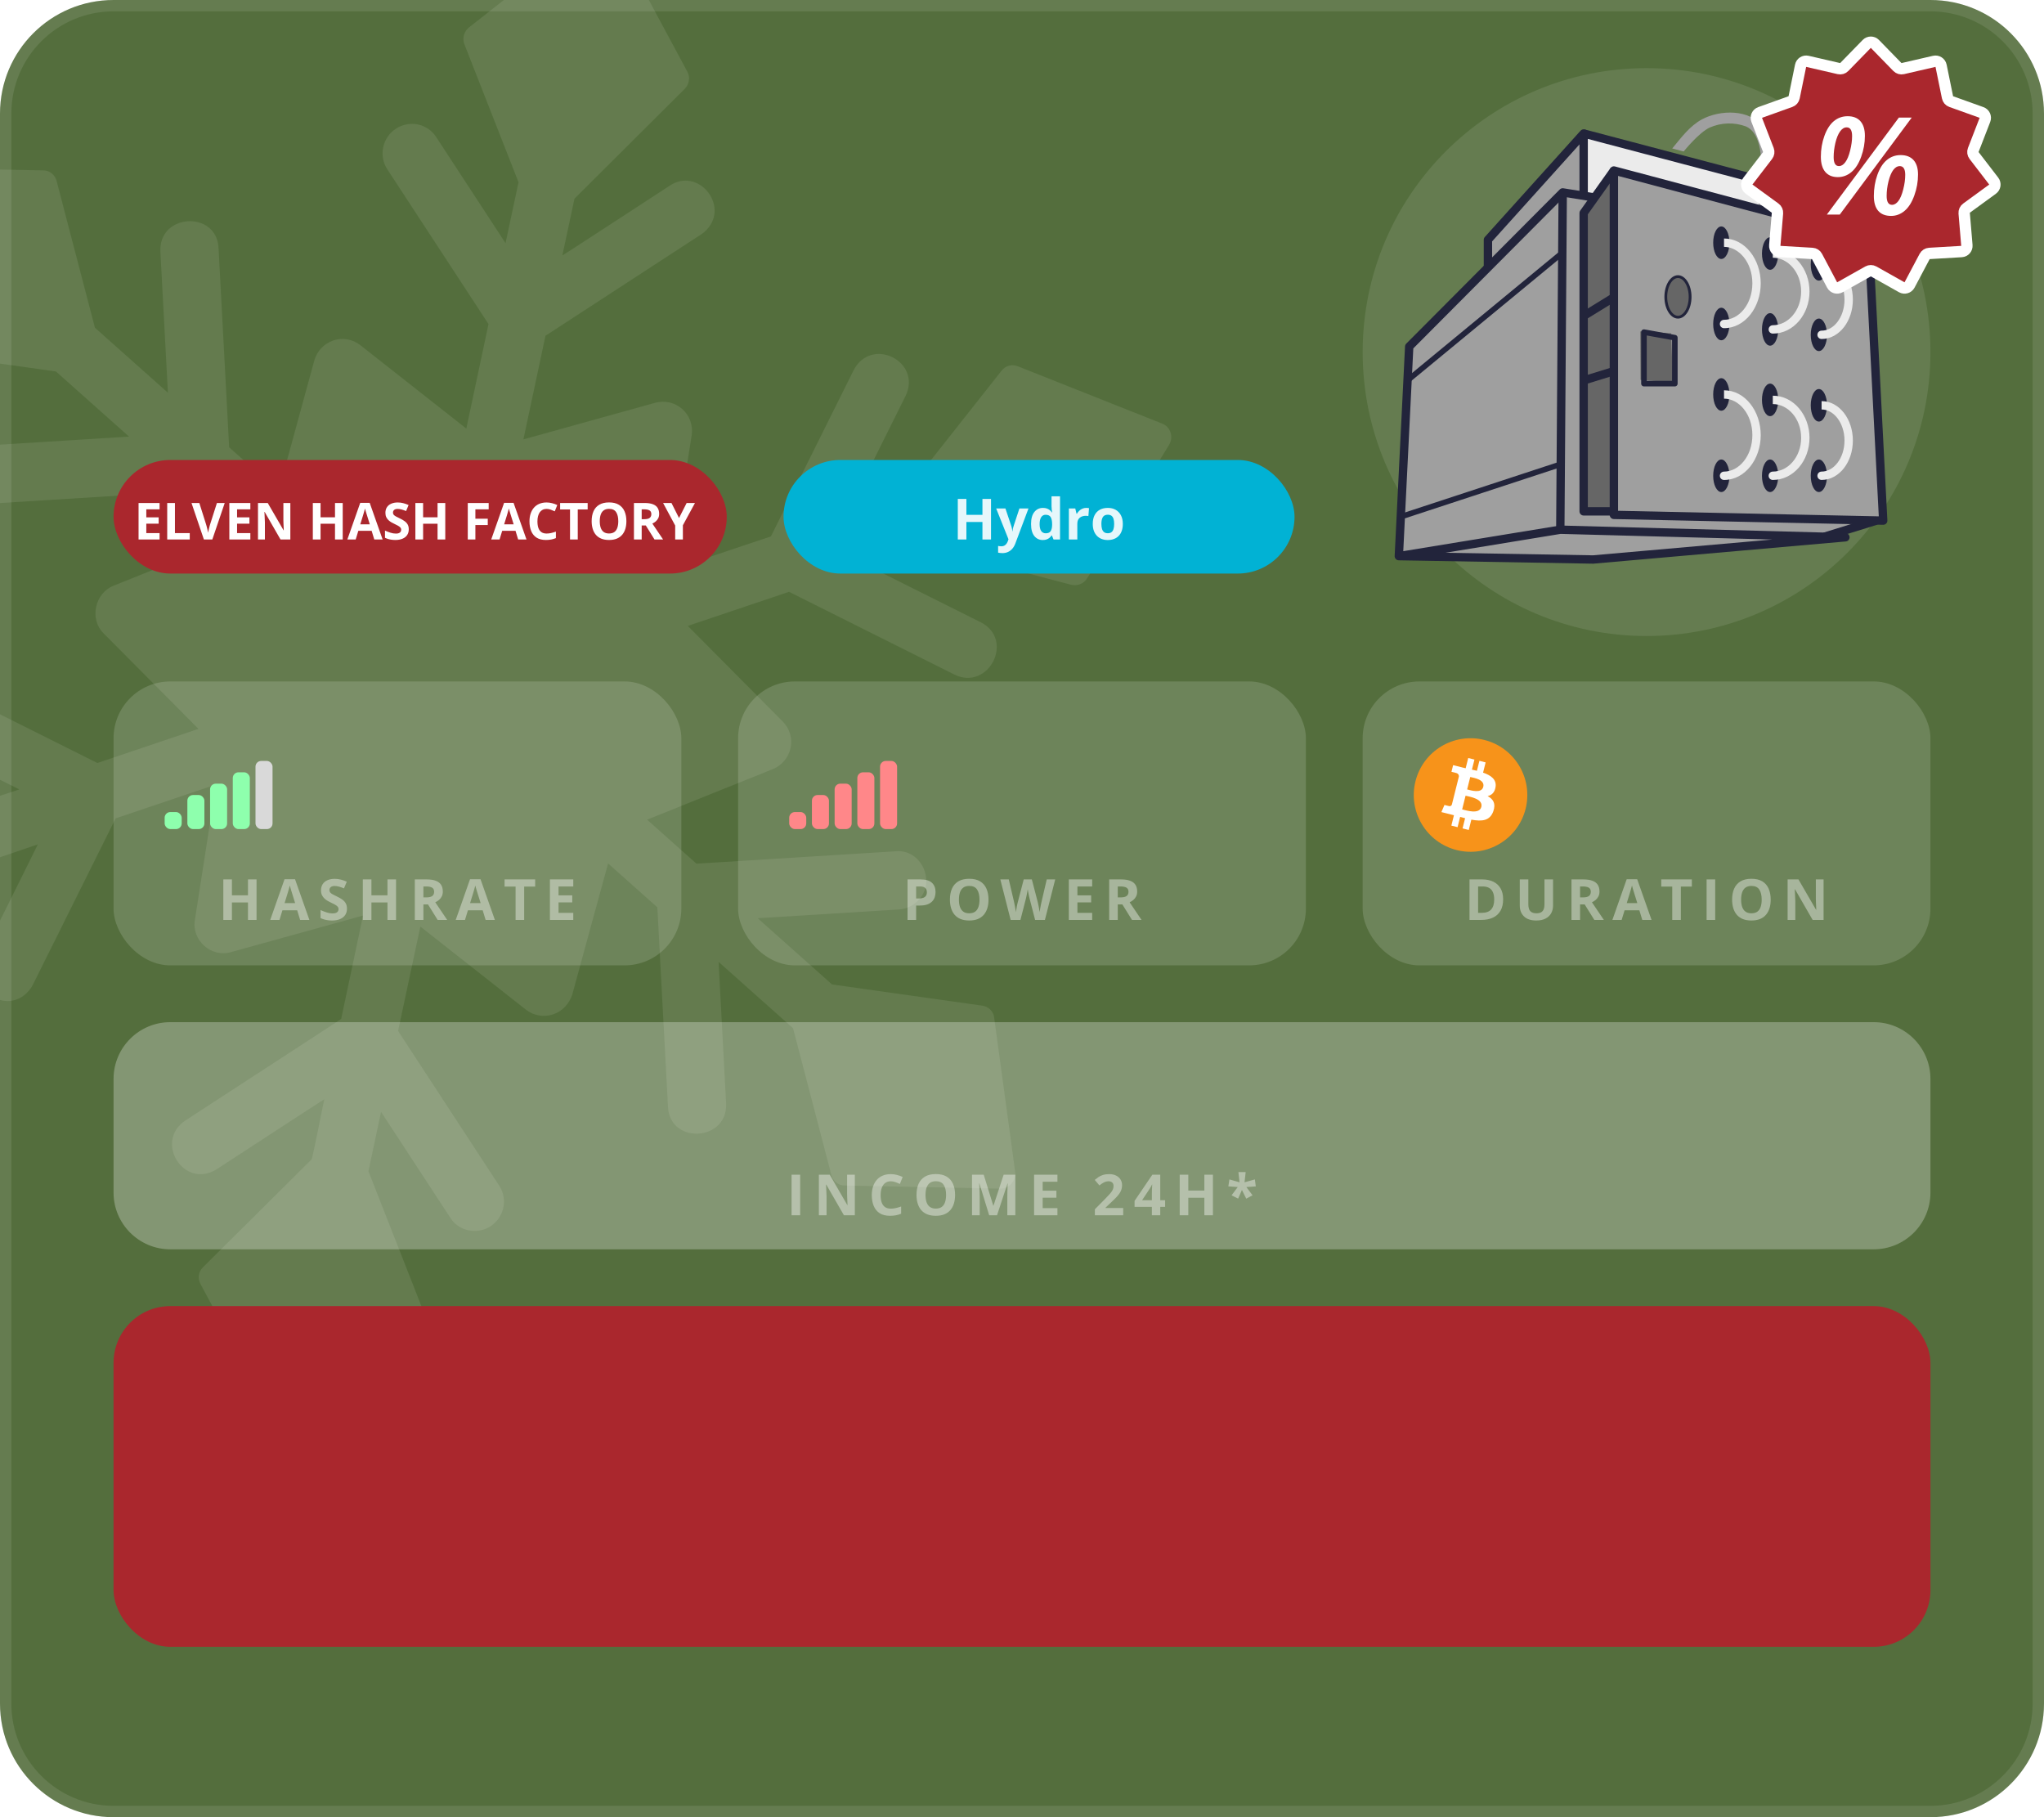 <?xml version="1.0" encoding="UTF-8"?> <svg xmlns="http://www.w3.org/2000/svg" width="360" height="320" viewBox="0 0 360 320" fill="none"><g clip-path="url(#clip0_6109_501881)"><path d="M0 20C0 8.954 8.954 0 20 0H340C351.046 0 360 8.954 360 20V300C360 311.046 351.046 320 340 320H20C8.954 320 0 311.046 0 300V20Z" fill="#546E3D"></path><g clip-path="url(#clip1_6109_501881)" filter="url(#filter0_gf_6109_501881)"><path d="M179.331 64.526C178.291 64.084 177.105 64.341 176.357 65.334L159.788 86.311C159.876 86.427 149.506 89.755 149.506 89.8C149.491 89.813 159.504 69.703 159.504 69.703C162.4 63.624 153.478 59.157 150.337 65.208L135.779 94.459L118.082 100.379L121.827 76.618C122.065 74.894 121.468 73.187 120.173 72.034C118.878 70.88 117.113 70.483 115.428 70.918L92.184 77.377L96.071 59.128L123.479 41.283C123.878 41.023 124.231 40.717 124.533 40.378C128.459 36.119 122.919 29.374 117.96 32.694C117.959 32.679 98.97 45.104 99.042 44.984L101.176 34.995L120.592 15.655C121.386 14.849 121.604 13.602 121.051 12.608L108.144 -11.402C107.782 -12.07 107.138 -12.574 106.441 -12.712C105.67 -12.845 104.916 -12.687 104.287 -12.211L82.643 4.798C81.701 5.549 81.399 6.732 81.779 7.762L91.325 32.095C91.318 32.128 89.045 42.786 89.038 42.816L76.802 24.103C75.26 21.744 72.087 21.105 69.71 22.679C67.356 24.221 66.66 27.436 68.205 29.798L86.038 57.068L82.13 75.471L63.494 60.805C62.131 59.728 60.37 59.404 58.727 59.945C57.049 60.524 55.809 61.839 55.351 63.504L49.06 86.518L40.361 78.768L38.489 43.645C38.142 37.006 27.908 37.566 28.248 44.312L29.573 69.158L16.72 57.708L9.966 31.853C9.692 30.779 8.706 29.97 7.582 30.005L-19.805 29.456C-21.295 29.442 -22.6 30.906 -22.414 32.385L-18.718 59.526C-18.623 60.647 -17.705 61.534 -16.607 61.682L9.854 65.416L22.729 76.886L-2.152 78.436C-4.985 78.605 -7.15 81.051 -7.014 83.879C-6.874 86.71 -4.46 88.861 -1.634 88.685L33.517 86.496L42.194 94.226L20.057 103.123C16.671 104.417 15.699 109.085 18.278 111.562L34.953 128.352C34.93 128.36 17.169 134.355 17.148 134.362L-11.97 119.798C-14.495 118.535 -17.602 119.581 -18.868 122.111C-20.159 124.654 -19.159 127.732 -16.638 128.992L3.392 139.011L-7.004 142.473L-32.274 135.791C-33.341 135.532 -34.516 136.006 -35.119 136.99L-49.525 160.447C-50.33 161.783 -49.788 163.631 -48.277 164.185L-22.941 174.244C-21.886 174.677 -20.682 174.322 -19.967 173.437L-3.059 152.002L6.652 148.694C6.745 148.604 -3.368 168.889 -3.368 168.889C-6.026 174.14 1.151 178.978 5.021 174.533C5.323 174.194 5.587 173.808 5.799 173.383L20.366 144.113L38.041 138.154L34.334 161.948C33.672 165.545 37.229 168.731 40.733 167.649L63.943 161.229L60.091 179.434C60.108 179.46 32.659 197.294 32.656 197.309C27.062 201.035 32.408 209.531 38.176 205.897C38.178 205.906 57.169 193.498 57.119 193.583C57.066 193.617 55.018 204.165 54.87 204.16L35.799 223.115C34.864 224.011 34.817 225.214 35.339 226.162L48.246 250.172C48.608 250.84 49.252 251.345 49.949 251.482C50.719 251.615 51.474 251.458 52.103 250.982L73.746 233.972C74.658 233.291 75.003 232.07 74.61 231.008L64.897 206.25L67.112 195.798L79.338 214.492C81.103 217.283 85.264 217.553 87.448 215.034C88.964 213.333 89.229 210.774 87.934 208.797L70.113 181.547C70.112 181.557 74.035 163.168 74.035 163.168L92.632 177.8C93.996 178.877 95.791 179.163 97.434 178.622C99.051 178.081 100.293 176.733 100.81 175.062L107.101 152.049L115.776 159.776L117.647 194.946C117.995 201.594 128.24 201.014 127.888 194.28L126.563 169.386L139.67 181.062L146.424 206.917C146.697 207.991 147.684 208.8 148.808 208.766L176.194 209.314C176.923 209.341 177.632 209.005 178.147 208.427C178.662 207.849 178.914 207.105 178.804 206.385L175.107 179.244C175.013 178.123 174.095 177.236 172.997 177.088L146.536 173.354L133.453 161.699L158.287 160.156C159.706 160.069 160.956 159.414 161.838 158.424C164.859 155.218 162.239 149.48 157.77 149.907L122.665 152.089L113.968 144.341L136.105 135.443C137.706 134.796 138.869 133.414 139.252 131.68C139.6 129.986 139.075 128.274 137.849 127.043L121.136 110.219L138.968 104.219L168.11 118.797C174.127 121.703 178.749 112.695 172.777 109.603L152.756 99.587L162.88 96.185C162.881 96.046 188.629 103.018 188.664 102.979C189.769 103.247 190.937 102.764 191.509 101.78L205.914 78.323C206.72 76.988 206.177 75.139 204.667 74.585L179.331 64.526Z" fill="#F0F4EA" fill-opacity="0.1"></path></g><rect x="20" y="230" width="320" height="60" rx="10" fill="#AA272D"></rect><path d="M20 190C20 184.477 24.477 180 30 180H330C335.523 180 340 184.477 340 190V210C340 215.523 335.523 220 330 220H30C24.477 220 20 215.523 20 210V190Z" fill="white" fill-opacity="0.15"></path><path d="M20 190C20 184.477 24.477 180 30 180H330C335.523 180 340 184.477 340 190V210C340 215.523 335.523 220 330 220H30C24.477 220 20 215.523 20 210V190Z" fill="white" fill-opacity="0.15"></path><path d="M139.414 214V206.861H140.928V214H139.414ZM150.558 214H148.634L145.528 208.6H145.484C145.497 208.824 145.509 209.05 145.519 209.278C145.528 209.506 145.538 209.734 145.548 209.962C145.558 210.187 145.567 210.413 145.577 210.641V214H144.225V206.861H146.134L149.234 212.208H149.269C149.262 211.987 149.254 211.767 149.244 211.549C149.234 211.331 149.225 211.113 149.215 210.895C149.208 210.676 149.202 210.458 149.195 210.24V206.861H150.558V214ZM156.892 208.019C156.602 208.019 156.345 208.076 156.12 208.189C155.899 208.3 155.712 208.461 155.559 208.673C155.409 208.884 155.295 209.14 155.217 209.439C155.139 209.739 155.1 210.076 155.1 210.45C155.1 210.955 155.161 211.386 155.285 211.744C155.412 212.099 155.607 212.371 155.871 212.56C156.135 212.745 156.475 212.838 156.892 212.838C157.181 212.838 157.471 212.805 157.761 212.74C158.054 212.675 158.371 212.582 158.713 212.462V213.731C158.397 213.862 158.086 213.954 157.78 214.01C157.474 214.068 157.131 214.098 156.75 214.098C156.014 214.098 155.409 213.946 154.934 213.644C154.462 213.338 154.112 212.911 153.884 212.364C153.656 211.814 153.542 211.173 153.542 210.44C153.542 209.9 153.615 209.405 153.762 208.956C153.908 208.507 154.123 208.118 154.406 207.789C154.689 207.46 155.039 207.206 155.456 207.027C155.873 206.848 156.351 206.759 156.892 206.759C157.246 206.759 157.601 206.804 157.956 206.896C158.314 206.983 158.656 207.105 158.981 207.262L158.493 208.492C158.226 208.365 157.958 208.255 157.688 208.16C157.417 208.066 157.152 208.019 156.892 208.019ZM168.216 210.421C168.216 210.971 168.147 211.472 168.011 211.925C167.874 212.374 167.666 212.761 167.386 213.087C167.109 213.412 166.757 213.663 166.331 213.839C165.905 214.011 165.4 214.098 164.817 214.098C164.235 214.098 163.73 214.011 163.304 213.839C162.877 213.663 162.524 213.412 162.244 213.087C161.967 212.761 161.761 212.372 161.624 211.92C161.487 211.467 161.419 210.965 161.419 210.411C161.419 209.672 161.539 209.029 161.78 208.482C162.024 207.932 162.399 207.506 162.903 207.203C163.408 206.9 164.049 206.749 164.827 206.749C165.602 206.749 166.238 206.9 166.736 207.203C167.238 207.506 167.609 207.932 167.85 208.482C168.094 209.033 168.216 209.679 168.216 210.421ZM163.006 210.421C163.006 210.919 163.068 211.349 163.191 211.71C163.318 212.068 163.515 212.345 163.782 212.54C164.049 212.732 164.394 212.828 164.817 212.828C165.247 212.828 165.595 212.732 165.862 212.54C166.129 212.345 166.323 212.068 166.443 211.71C166.567 211.349 166.629 210.919 166.629 210.421C166.629 209.672 166.489 209.083 166.209 208.653C165.929 208.224 165.468 208.009 164.827 208.009C164.401 208.009 164.052 208.106 163.782 208.302C163.515 208.494 163.318 208.771 163.191 209.132C163.068 209.49 163.006 209.92 163.006 210.421ZM174.218 214L172.499 208.399H172.455C172.462 208.533 172.471 208.735 172.484 209.005C172.501 209.272 172.515 209.557 172.528 209.859C172.541 210.162 172.548 210.436 172.548 210.68V214H171.195V206.861H173.256L174.945 212.32H174.975L176.767 206.861H178.827V214H177.416V210.621C177.416 210.396 177.419 210.138 177.426 209.845C177.436 209.552 177.447 209.273 177.46 209.01C177.473 208.743 177.483 208.543 177.489 208.409H177.445L175.604 214H174.218ZM186.24 214H182.129V206.861H186.24V208.102H183.643V209.669H186.06V210.909H183.643V212.75H186.24V214ZM197.824 214H192.834V212.95L194.626 211.139C194.987 210.768 195.277 210.458 195.495 210.211C195.716 209.96 195.876 209.732 195.974 209.527C196.075 209.322 196.125 209.103 196.125 208.868C196.125 208.585 196.045 208.373 195.886 208.233C195.729 208.09 195.52 208.019 195.256 208.019C194.979 208.019 194.711 208.082 194.45 208.209C194.19 208.336 193.918 208.517 193.635 208.751L192.814 207.779C193.02 207.604 193.236 207.438 193.464 207.281C193.695 207.125 193.962 207 194.265 206.905C194.571 206.808 194.937 206.759 195.363 206.759C195.832 206.759 196.234 206.843 196.569 207.013C196.908 207.182 197.168 207.413 197.351 207.706C197.533 207.996 197.624 208.325 197.624 208.692C197.624 209.086 197.546 209.446 197.39 209.771C197.233 210.097 197.006 210.419 196.706 210.738C196.41 211.057 196.052 211.41 195.632 211.798L194.714 212.662V212.73H197.824V214ZM205.208 212.521H204.349V214H202.874V212.521H199.827V211.471L202.957 206.861H204.349V211.349H205.208V212.521ZM202.874 211.349V210.138C202.874 210.024 202.876 209.889 202.879 209.732C202.885 209.576 202.892 209.42 202.898 209.264C202.905 209.107 202.911 208.969 202.918 208.849C202.928 208.725 202.934 208.639 202.938 208.59H202.898C202.837 208.723 202.771 208.854 202.703 208.98C202.635 209.104 202.555 209.234 202.464 209.371L201.155 211.349H202.874ZM213.627 214H212.118V210.919H209.291V214H207.777V206.861H209.291V209.659H212.118V206.861H213.627V214ZM219.395 206.402L219.194 208.199L221.016 207.691L221.177 208.922L219.517 209.039L220.605 210.489L219.497 211.08L218.735 209.552L218.066 211.07L216.914 210.489L217.993 209.039L216.343 208.912L216.533 207.691L218.315 208.199L218.115 206.402H219.395Z" fill="white" fill-opacity="0.4"></path><rect x="240" y="120" width="100" height="50" rx="10" fill="white" fill-opacity="0.15"></rect><path d="M264.74 158.362C264.74 159.166 264.586 159.839 264.276 160.379C263.97 160.916 263.526 161.321 262.943 161.595C262.361 161.865 261.659 162 260.839 162H258.817V154.861H261.059C261.807 154.861 262.457 154.995 263.007 155.262C263.557 155.525 263.983 155.918 264.286 156.438C264.589 156.956 264.74 157.597 264.74 158.362ZM263.168 158.401C263.168 157.874 263.09 157.441 262.934 157.103C262.781 156.761 262.553 156.508 262.25 156.346C261.951 156.183 261.579 156.102 261.137 156.102H260.331V160.75H260.98C261.719 160.75 262.268 160.553 262.626 160.159C262.987 159.765 263.168 159.179 263.168 158.401ZM273.53 154.861V159.48C273.53 159.972 273.421 160.416 273.203 160.813C272.988 161.207 272.661 161.52 272.222 161.751C271.785 161.982 271.235 162.098 270.571 162.098C269.627 162.098 268.908 161.857 268.413 161.375C267.918 160.893 267.671 160.255 267.671 159.461V154.861H269.18V159.231C269.18 159.821 269.3 160.234 269.541 160.472C269.782 160.709 270.138 160.828 270.61 160.828C270.942 160.828 271.211 160.771 271.416 160.657C271.624 160.543 271.777 160.368 271.875 160.13C271.973 159.892 272.021 159.59 272.021 159.222V154.861H273.53ZM278.858 154.861C279.506 154.861 280.04 154.939 280.46 155.096C280.883 155.252 281.197 155.488 281.402 155.804C281.607 156.119 281.71 156.518 281.71 157C281.71 157.326 281.648 157.61 281.524 157.854C281.401 158.099 281.238 158.305 281.036 158.475C280.834 158.644 280.616 158.782 280.382 158.89L282.481 162H280.802L279.098 159.261H278.292V162H276.778V154.861H278.858ZM278.751 156.102H278.292V158.03H278.78C279.282 158.03 279.64 157.947 279.854 157.781C280.073 157.612 280.182 157.365 280.182 157.039C280.182 156.701 280.064 156.46 279.83 156.316C279.599 156.173 279.239 156.102 278.751 156.102ZM289.25 162L288.732 160.301H286.13L285.612 162H283.981L286.501 154.832H288.352L290.881 162H289.25ZM288.371 159.031L287.854 157.371C287.821 157.26 287.777 157.119 287.722 156.946C287.67 156.771 287.616 156.593 287.561 156.414C287.508 156.232 287.466 156.074 287.434 155.94C287.401 156.074 287.355 156.24 287.297 156.438C287.242 156.634 287.188 156.819 287.136 156.995C287.084 157.171 287.046 157.296 287.023 157.371L286.511 159.031H288.371ZM296.038 162H294.524V156.121H292.586V154.861H297.977V156.121H296.038V162ZM300.575 162V154.861H302.089V162H300.575ZM311.865 158.421C311.865 158.971 311.797 159.472 311.66 159.925C311.523 160.374 311.315 160.761 311.035 161.087C310.758 161.412 310.407 161.663 309.98 161.839C309.554 162.011 309.049 162.098 308.467 162.098C307.884 162.098 307.38 162.011 306.953 161.839C306.527 161.663 306.174 161.412 305.894 161.087C305.617 160.761 305.41 160.372 305.273 159.92C305.137 159.467 305.068 158.965 305.068 158.411C305.068 157.672 305.189 157.029 305.43 156.482C305.674 155.932 306.048 155.506 306.553 155.203C307.057 154.9 307.699 154.749 308.477 154.749C309.251 154.749 309.888 154.9 310.386 155.203C310.887 155.506 311.258 155.932 311.499 156.482C311.743 157.033 311.865 157.679 311.865 158.421ZM306.655 158.421C306.655 158.919 306.717 159.349 306.841 159.71C306.968 160.068 307.165 160.345 307.432 160.54C307.699 160.732 308.044 160.828 308.467 160.828C308.896 160.828 309.245 160.732 309.512 160.54C309.779 160.345 309.972 160.068 310.093 159.71C310.216 159.349 310.278 158.919 310.278 158.421C310.278 157.672 310.138 157.083 309.858 156.653C309.578 156.224 309.118 156.009 308.477 156.009C308.05 156.009 307.702 156.106 307.432 156.302C307.165 156.494 306.968 156.771 306.841 157.132C306.717 157.49 306.655 157.92 306.655 158.421ZM321.178 162H319.254L316.148 156.6H316.104C316.118 156.824 316.129 157.05 316.139 157.278C316.148 157.506 316.158 157.734 316.168 157.962C316.178 158.187 316.188 158.413 316.197 158.641V162H314.845V154.861H316.754L319.854 160.208H319.889C319.882 159.987 319.874 159.767 319.864 159.549C319.854 159.331 319.845 159.113 319.835 158.895C319.828 158.676 319.822 158.458 319.815 158.24V154.861H321.178V162Z" fill="white" fill-opacity="0.4"></path><path d="M268.701 142.42C267.366 147.776 261.938 151.037 256.581 149.7C251.222 148.365 247.963 142.94 249.3 137.582C250.635 132.224 256.061 128.964 261.417 130.299C266.776 131.636 270.036 137.061 268.701 142.42Z" fill="#F7931A"></path><path d="M255.71 141.687C255.655 141.823 255.519 142.023 255.206 141.947C255.218 141.964 254.408 141.749 254.408 141.749L253.864 143.005L255.292 143.36C255.557 143.427 255.817 143.497 256.075 143.563L255.621 145.385L256.718 145.66L257.167 143.857C257.465 143.938 257.756 144.012 258.041 144.084L257.592 145.88L258.688 146.154L259.141 144.335C261.014 144.688 262.42 144.545 263.013 142.854C263.49 141.491 262.989 140.705 262.005 140.194C262.721 140.029 263.261 139.557 263.407 138.582C263.605 137.252 262.592 136.536 261.207 136.058L261.656 134.256L260.56 133.979L260.123 135.734C259.834 135.662 259.538 135.593 259.244 135.526L259.686 133.759L258.59 133.484L258.141 135.287C257.902 135.232 257.668 135.18 257.441 135.122L257.444 135.118L255.929 134.74L255.638 135.913C255.638 135.913 256.452 136.099 256.436 136.111C256.88 136.221 256.961 136.517 256.947 136.749L255.71 141.687ZM260.899 142.093C260.56 143.456 258.265 142.718 257.522 142.534L258.124 140.12C258.869 140.304 261.255 140.672 260.899 142.093ZM261.241 138.559C260.93 139.798 259.022 139.167 258.401 139.015L258.948 136.825C259.567 136.978 261.563 137.267 261.241 138.559Z" fill="white"></path><rect x="130" y="120" width="100" height="50" rx="10" fill="white" fill-opacity="0.15"></rect><rect x="139" y="143" width="3" height="3" rx="1" fill="#FF8789"></rect><rect x="143" y="140" width="3" height="6" rx="1" fill="#FF8789"></rect><rect x="147" y="138" width="3" height="8" rx="1" fill="#FF8789"></rect><rect x="151" y="136" width="3" height="10" rx="1" fill="#FF8789"></rect><rect x="155" y="134" width="3" height="12" rx="1" fill="#FF8789"></rect><path d="M162.122 154.861C163.043 154.861 163.715 155.06 164.139 155.457C164.562 155.851 164.773 156.395 164.773 157.088C164.773 157.4 164.726 157.7 164.632 157.986C164.537 158.27 164.383 158.522 164.168 158.743C163.956 158.965 163.673 159.14 163.318 159.271C162.964 159.397 162.526 159.461 162.005 159.461H161.355V162H159.842V154.861H162.122ZM162.044 156.102H161.355V158.221H161.854C162.137 158.221 162.382 158.183 162.591 158.108C162.799 158.034 162.96 157.916 163.074 157.757C163.188 157.597 163.245 157.392 163.245 157.142C163.245 156.79 163.147 156.53 162.952 156.36C162.757 156.188 162.454 156.102 162.044 156.102ZM174.101 158.421C174.101 158.971 174.032 159.472 173.896 159.925C173.759 160.374 173.55 160.761 173.271 161.087C172.994 161.412 172.642 161.663 172.216 161.839C171.789 162.011 171.285 162.098 170.702 162.098C170.119 162.098 169.615 162.011 169.188 161.839C168.762 161.663 168.409 161.412 168.129 161.087C167.852 160.761 167.646 160.372 167.509 159.92C167.372 159.467 167.304 158.965 167.304 158.411C167.304 157.672 167.424 157.029 167.665 156.482C167.909 155.932 168.284 155.506 168.788 155.203C169.293 154.9 169.934 154.749 170.712 154.749C171.487 154.749 172.123 154.9 172.621 155.203C173.122 155.506 173.493 155.932 173.734 156.482C173.979 157.033 174.101 157.679 174.101 158.421ZM168.891 158.421C168.891 158.919 168.952 159.349 169.076 159.71C169.203 160.068 169.4 160.345 169.667 160.54C169.934 160.732 170.279 160.828 170.702 160.828C171.132 160.828 171.48 160.732 171.747 160.54C172.014 160.345 172.208 160.068 172.328 159.71C172.452 159.349 172.514 158.919 172.514 158.421C172.514 157.672 172.374 157.083 172.094 156.653C171.814 156.224 171.353 156.009 170.712 156.009C170.285 156.009 169.937 156.106 169.667 156.302C169.4 156.494 169.203 156.771 169.076 157.132C168.952 157.49 168.891 157.92 168.891 158.421ZM185.85 154.861L184.033 162H182.31L181.343 158.25C181.323 158.178 181.297 158.069 181.265 157.923C181.232 157.776 181.198 157.617 181.162 157.444C181.126 157.269 181.094 157.104 181.064 156.951C181.038 156.795 181.021 156.671 181.011 156.58C181.001 156.671 180.981 156.793 180.952 156.946C180.926 157.099 180.895 157.262 180.859 157.435C180.827 157.607 180.794 157.768 180.762 157.918C180.729 158.068 180.703 158.182 180.684 158.26L179.722 162H178.003L176.182 154.861H177.671L178.584 158.758C178.61 158.875 178.639 159.015 178.672 159.178C178.708 159.34 178.742 159.511 178.774 159.69C178.81 159.866 178.841 160.037 178.867 160.203C178.896 160.366 178.918 160.507 178.931 160.628C178.947 160.504 178.968 160.361 178.994 160.198C179.02 160.032 179.048 159.865 179.077 159.695C179.11 159.523 179.142 159.363 179.175 159.217C179.207 159.07 179.237 158.951 179.263 158.86L180.303 154.861H181.733L182.773 158.86C182.796 158.948 182.822 159.067 182.852 159.217C182.884 159.363 182.917 159.523 182.949 159.695C182.982 159.868 183.011 160.037 183.037 160.203C183.066 160.366 183.088 160.507 183.101 160.628C183.123 160.465 183.154 160.268 183.193 160.037C183.236 159.803 183.28 159.57 183.325 159.339C183.374 159.108 183.416 158.914 183.452 158.758L184.36 154.861H185.85ZM192.359 162H188.248V154.861H192.359V156.102H189.762V157.669H192.179V158.909H189.762V160.75H192.359V162ZM197.434 154.861C198.081 154.861 198.615 154.939 199.035 155.096C199.458 155.252 199.772 155.488 199.978 155.804C200.183 156.119 200.285 156.518 200.285 157C200.285 157.326 200.223 157.61 200.1 157.854C199.976 158.099 199.813 158.305 199.611 158.475C199.41 158.644 199.191 158.782 198.957 158.89L201.057 162H199.377L197.673 159.261H196.867V162H195.354V154.861H197.434ZM197.326 156.102H196.867V158.03H197.355C197.857 158.03 198.215 157.947 198.43 157.781C198.648 157.612 198.757 157.365 198.757 157.039C198.757 156.701 198.64 156.46 198.405 156.316C198.174 156.173 197.814 156.102 197.326 156.102Z" fill="white" fill-opacity="0.4"></path><rect x="20" y="120" width="100" height="50" rx="10" fill="white" fill-opacity="0.15"></rect><rect x="29" y="143" width="3" height="3" rx="1" fill="#8EFFAD"></rect><rect x="33" y="140" width="3" height="6" rx="1" fill="#8EFFAD"></rect><rect x="37" y="138" width="3" height="8" rx="1" fill="#8EFFAD"></rect><rect x="41" y="136" width="3" height="10" rx="1" fill="#8EFFAD"></rect><rect x="45" y="134" width="3" height="12" rx="1" fill="#D9D9D9"></rect><path d="M45.185 162H43.676V158.919H40.849V162H39.335V154.861H40.849V157.659H43.676V154.861H45.185V162ZM52.861 162L52.344 160.301H49.741L49.224 162H47.593L50.112 154.832H51.963L54.492 162H52.861ZM51.982 159.031L51.465 157.371C51.432 157.26 51.388 157.119 51.333 156.946C51.281 156.771 51.227 156.593 51.172 156.414C51.12 156.232 51.078 156.074 51.045 155.94C51.012 156.074 50.967 156.24 50.908 156.438C50.853 156.634 50.799 156.819 50.747 156.995C50.695 157.171 50.658 157.296 50.635 157.371L50.122 159.031H51.982ZM61.109 160.018C61.109 160.441 61.007 160.809 60.802 161.121C60.597 161.434 60.297 161.674 59.903 161.844C59.513 162.013 59.037 162.098 58.477 162.098C58.23 162.098 57.988 162.081 57.75 162.049C57.516 162.016 57.289 161.969 57.071 161.907C56.856 161.842 56.651 161.762 56.456 161.668V160.262C56.795 160.411 57.146 160.547 57.511 160.667C57.875 160.787 58.237 160.848 58.595 160.848C58.842 160.848 59.041 160.815 59.19 160.75C59.343 160.685 59.454 160.595 59.523 160.481C59.591 160.368 59.625 160.237 59.625 160.091C59.625 159.912 59.565 159.759 59.444 159.632C59.324 159.505 59.158 159.386 58.946 159.275C58.738 159.165 58.502 159.046 58.238 158.919C58.072 158.841 57.892 158.746 57.696 158.636C57.501 158.522 57.315 158.383 57.14 158.221C56.964 158.058 56.819 157.861 56.705 157.63C56.594 157.396 56.539 157.116 56.539 156.79C56.539 156.364 56.637 155.999 56.832 155.696C57.027 155.394 57.306 155.162 57.667 155.003C58.032 154.84 58.461 154.759 58.956 154.759C59.327 154.759 59.68 154.803 60.016 154.891C60.354 154.975 60.707 155.099 61.075 155.262L60.587 156.438C60.258 156.305 59.964 156.202 59.703 156.131C59.443 156.056 59.177 156.019 58.907 156.019C58.718 156.019 58.557 156.049 58.424 156.111C58.29 156.17 58.19 156.255 58.121 156.365C58.053 156.473 58.019 156.598 58.019 156.741C58.019 156.91 58.067 157.054 58.165 157.171C58.266 157.285 58.416 157.396 58.614 157.503C58.816 157.61 59.067 157.736 59.366 157.879C59.731 158.051 60.042 158.232 60.299 158.421C60.559 158.606 60.759 158.826 60.899 159.08C61.039 159.331 61.109 159.643 61.109 160.018ZM69.753 162H68.244V158.919H65.417V162H63.903V154.861H65.417V157.659H68.244V154.861H69.753V162ZM75.14 154.861C75.787 154.861 76.321 154.939 76.741 155.096C77.164 155.252 77.478 155.488 77.684 155.804C77.889 156.119 77.991 156.518 77.991 157C77.991 157.326 77.929 157.61 77.806 157.854C77.682 158.099 77.519 158.305 77.317 158.475C77.116 158.644 76.897 158.782 76.663 158.89L78.763 162H77.083L75.379 159.261H74.573V162H73.06V154.861H75.14ZM75.032 156.102H74.573V158.03H75.061C75.563 158.03 75.921 157.947 76.136 157.781C76.354 157.612 76.463 157.365 76.463 157.039C76.463 156.701 76.346 156.46 76.111 156.316C75.88 156.173 75.52 156.102 75.032 156.102ZM85.531 162L85.014 160.301H82.411L81.894 162H80.263L82.782 154.832H84.633L87.162 162H85.531ZM84.652 159.031L84.135 157.371C84.102 157.26 84.058 157.119 84.003 156.946C83.951 156.771 83.897 156.593 83.842 156.414C83.79 156.232 83.747 156.074 83.715 155.94C83.682 156.074 83.637 156.24 83.578 156.438C83.523 156.634 83.469 156.819 83.417 156.995C83.365 157.171 83.328 157.296 83.305 157.371L82.792 159.031H84.652ZM92.319 162H90.806V156.121H88.867V154.861H94.258V156.121H92.319V162ZM100.968 162H96.856V154.861H100.968V156.102H98.37V157.669H100.787V158.909H98.37V160.75H100.968V162Z" fill="white" fill-opacity="0.4"></path><circle cx="290" cy="62" r="50" fill="white" fill-opacity="0.1"></circle><path d="M278.922 23.508V34.39L278.912 34.466L275.237 33.884L262.064 47.105V42.227L278.922 23.508Z" fill="#9F9F9F"></path><path d="M280.859 34.782L278.912 34.466L278.922 34.39V23.508L320.303 34.428V39.468L320.265 39.593L284.248 30.018L280.859 34.782Z" fill="#EBEBEB"></path><path d="M284.249 90.044V30.02L320.265 39.594V39.604L329.114 41.952L331.682 91.676L330.489 91.647L284.249 90.664V90.044Z" fill="#9F9F9F"></path><path d="M280.86 34.783L284.248 30.02V52.376L278.922 55.641V37.504L280.86 34.783Z" fill="#666666"></path><path d="M284.248 52.375V65.348L278.922 66.99V55.64L284.248 52.375Z" fill="#666666"></path><path d="M284.248 65.348V90.043H278.922V66.99L284.248 65.348Z" fill="#666666"></path><path d="M274.894 81.74L275.161 44.521L275.237 33.887L278.912 34.469L280.86 34.784L278.922 37.505V55.642V66.992V90.045H284.248V90.665L330.489 91.649V91.677L321.325 94.522H321.315L274.808 93.281L274.894 81.74Z" fill="#9F9F9F"></path><path d="M325.019 94.618L280.583 98.531L246.371 97.93L274.808 93.281L321.315 94.522H321.325L325.019 94.618Z" fill="#9F9F9F"></path><path d="M274.894 81.738L274.808 93.279L246.371 97.928L246.714 90.998L274.894 81.738Z" fill="#9F9F9F"></path><path d="M275.237 33.887L275.161 44.521L247.898 66.992L248.194 61.035L262.064 47.108L275.237 33.887Z" fill="#9F9F9F"></path><path d="M275.16 44.516L274.893 81.735L246.714 90.994L247.898 66.987L275.16 44.516Z" fill="#9F9F9F"></path><path d="M246.37 97.934L280.578 98.526L325.021 94.616L274.808 93.279L246.37 97.934ZM246.37 97.934L248.197 61.034L275.235 33.883L280.928 34.795" stroke="#22243B" stroke-width="1.473" stroke-linejoin="round"></path><path d="M275.235 33.883L274.808 93.279" stroke="#22243B" stroke-width="1.473" stroke-linejoin="round"></path><path d="M262.062 47.11V42.225L278.923 23.508V34.388" stroke="#22243B" stroke-width="1.473" stroke-linejoin="round"></path><path d="M278.923 23.508L320.301 34.426V39.472" stroke="#22243B" stroke-width="1.473" stroke-linejoin="round"></path><path d="M296.537 26.674C296.537 26.674 299.201 23.354 301.114 22.465C303.14 21.572 305.433 21.5 307.51 22.265C309.85 23.288 310.18 26.904 310.246 29.091C310.251 30.561 310.116 32.027 309.844 33.471C309.544 34.826 309.654 36.239 310.16 37.532C310.648 38.656 312.293 37.685 311.809 36.569C311.486 35.419 311.498 34.201 311.844 33.059C312.071 31.799 312.177 30.52 312.16 29.24C312.11 26.994 311.778 24.36 310.502 22.443C308.306 19.145 302.91 19.311 299.753 21.022C297.606 22.187 296.126 24.218 294.598 26.05C294.573 26.079 294.521 26.145 294.521 26.145L296.537 26.674Z" fill="#9F9F9F"></path><path d="M284.244 30.023L329.109 41.95L331.679 91.679L284.244 90.669V30.023Z" stroke="#22243B" stroke-width="1.473" stroke-linejoin="round"></path><path d="M284.244 30.023L278.923 37.504V90.049H284.541" stroke="#22243B" stroke-width="1.473" stroke-linejoin="round"></path><path d="M321.316 94.515L330.484 91.676" stroke="#22243B" stroke-width="1.473" stroke-linejoin="round"></path><path d="M278.923 55.639L284.244 52.367" stroke="#22243B" stroke-width="1.473" stroke-linejoin="round"></path><path d="M278.923 66.991L284.244 65.356" stroke="#22243B" stroke-width="1.473" stroke-linejoin="round"></path><path d="M275.235 44.453L247.901 66.986" stroke="#22243B" stroke-width="0.982" stroke-linejoin="round"></path><path d="M275.021 81.703L246.37 91.113" stroke="#22243B" stroke-width="0.982" stroke-linejoin="round"></path><path d="M294.332 58.692L294.647 67.358L288.934 66.895L288.895 58.364L294.332 58.692Z" fill="#666666"></path><path d="M289.544 67.556L289.544 58.488L294.981 59.468L294.981 67.556L289.544 67.556Z" stroke="#22243B" stroke-width="0.982" stroke-linejoin="round"></path><ellipse cx="303.167" cy="42.739" rx="1.432" ry="2.864" fill="#22243B"></ellipse><ellipse cx="303.167" cy="69.461" rx="1.432" ry="2.864" fill="#22243B"></ellipse><ellipse cx="311.759" cy="44.645" rx="1.432" ry="2.864" fill="#22243B"></ellipse><ellipse cx="311.759" cy="70.418" rx="1.432" ry="2.864" fill="#22243B"></ellipse><ellipse cx="320.35" cy="46.551" rx="1.432" ry="2.864" fill="#22243B"></ellipse><ellipse cx="320.35" cy="71.372" rx="1.432" ry="2.864" fill="#22243B"></ellipse><ellipse cx="320.35" cy="58.961" rx="1.432" ry="2.864" fill="#22243B"></ellipse><ellipse cx="320.35" cy="83.782" rx="1.432" ry="2.864" fill="#22243B"></ellipse><ellipse cx="311.759" cy="58.008" rx="1.432" ry="2.864" fill="#22243B"></ellipse><ellipse cx="311.759" cy="83.782" rx="1.432" ry="2.864" fill="#22243B"></ellipse><ellipse cx="303.167" cy="57.055" rx="1.432" ry="2.864" fill="#22243B"></ellipse><ellipse cx="303.167" cy="83.782" rx="1.432" ry="2.864" fill="#22243B"></ellipse><path d="M303.645 56.317C303.238 56.317 302.908 56.646 302.908 57.053C302.908 57.46 303.238 57.79 303.645 57.79V57.053V56.317ZM309.372 49.894H308.636C308.636 53.603 306.256 56.317 303.645 56.317V57.053V57.79C307.359 57.79 310.109 54.093 310.109 49.894H309.372ZM303.645 42.734V43.471C306.256 43.471 308.636 46.185 308.636 49.894H309.372H310.109C310.109 45.695 307.359 41.998 303.645 41.998V42.734Z" fill="#EBEBEB"></path><path d="M303.645 83.047C303.238 83.047 302.908 83.377 302.908 83.784C302.908 84.19 303.238 84.52 303.645 84.52V83.784V83.047ZM309.372 76.624H308.636C308.636 80.333 306.256 83.047 303.645 83.047V83.784V84.52C307.359 84.52 310.109 80.823 310.109 76.624H309.372ZM303.645 69.465V70.201C306.256 70.201 308.636 72.915 308.636 76.624H309.372H310.109C310.109 72.425 307.359 68.728 303.645 68.728V69.465Z" fill="#EBEBEB"></path><path d="M312.236 57.272C311.829 57.272 311.499 57.602 311.499 58.009C311.499 58.416 311.829 58.745 312.236 58.745V58.009V57.272ZM317.963 51.327H317.227C317.227 54.721 314.89 57.272 312.236 57.272V58.009V58.745C315.908 58.745 318.7 55.313 318.7 51.327H317.963ZM312.236 44.645V45.381C314.89 45.381 317.227 47.932 317.227 51.327H317.963H318.7C318.7 47.34 315.908 43.908 312.236 43.908V44.645Z" fill="#EBEBEB"></path><path d="M312.236 83.046C311.829 83.046 311.499 83.375 311.499 83.782C311.499 84.189 311.829 84.519 312.236 84.519V83.782V83.046ZM317.963 77.1H317.227C317.227 80.494 314.89 83.046 312.236 83.046V83.782V84.519C315.908 84.519 318.7 81.087 318.7 77.1H317.963ZM312.236 70.418V71.154C314.89 71.154 317.227 73.706 317.227 77.1H317.963H318.7C318.7 73.114 315.908 69.681 312.236 69.681V70.418Z" fill="#EBEBEB"></path><path d="M320.827 58.224C320.42 58.224 320.091 58.554 320.091 58.96C320.091 59.367 320.42 59.697 320.827 59.697V58.96V58.224ZM325.6 52.756H324.864C324.864 54.321 324.375 55.711 323.618 56.694C322.863 57.677 321.869 58.224 320.827 58.224V58.96V59.697C322.421 59.697 323.814 58.855 324.786 57.592C325.757 56.33 326.337 54.617 326.337 52.756H325.6ZM320.827 46.551V47.287C321.869 47.287 322.863 47.835 323.618 48.817C324.375 49.801 324.864 51.191 324.864 52.756H325.6H326.337C326.337 50.894 325.757 49.181 324.786 47.919C323.814 46.656 322.421 45.814 320.827 45.814V46.551Z" fill="#EBEBEB"></path><path d="M320.827 83.044C320.42 83.044 320.091 83.374 320.091 83.781C320.091 84.188 320.42 84.517 320.827 84.517V83.781V83.044ZM325.6 77.576H324.864C324.864 79.141 324.375 80.531 323.618 81.514C322.863 82.497 321.869 83.044 320.827 83.044V83.781V84.517C322.421 84.517 323.814 83.675 324.786 82.412C325.757 81.15 326.337 79.438 326.337 77.576H325.6ZM320.827 71.371V72.108C321.869 72.108 322.863 72.655 323.618 73.638C324.375 74.621 324.864 76.011 324.864 77.576H325.6H326.337C326.337 75.714 325.757 74.002 324.786 72.739C323.814 71.476 322.421 70.635 320.827 70.635V71.371Z" fill="#EBEBEB"></path><path d="M295.531 48.71C296.075 48.71 296.605 49.063 297.011 49.713C297.415 50.359 297.672 51.267 297.672 52.283C297.672 53.299 297.415 54.207 297.011 54.853C296.605 55.503 296.075 55.856 295.531 55.856C294.988 55.856 294.458 55.503 294.052 54.853C293.648 54.207 293.39 53.299 293.39 52.283C293.39 51.267 293.648 50.359 294.052 49.713C294.458 49.063 294.988 48.71 295.531 48.71Z" fill="#666666" stroke="#22243B" stroke-width="0.491"></path><path d="M328.784 7.734C329.176 7.332 329.824 7.332 330.216 7.734L334.185 11.805C334.429 12.055 334.785 12.16 335.126 12.081L340.665 10.803C341.213 10.676 341.757 11.026 341.87 11.577L343.008 17.147C343.078 17.489 343.321 17.77 343.65 17.888L349.001 19.807C349.531 19.997 349.799 20.585 349.596 21.11L347.542 26.411C347.416 26.736 347.469 27.104 347.682 27.381L351.146 31.889C351.489 32.335 351.397 32.975 350.942 33.306L346.348 36.655C346.066 36.861 345.912 37.199 345.941 37.547L346.418 43.212C346.465 43.773 346.042 44.262 345.481 44.295L339.805 44.629C339.457 44.649 339.144 44.85 338.98 45.159L336.319 50.182C336.056 50.679 335.435 50.861 334.945 50.586L329.99 47.798C329.686 47.627 329.314 47.627 329.01 47.798L324.055 50.586C323.565 50.861 322.944 50.679 322.681 50.182L320.02 45.159C319.856 44.85 319.543 44.649 319.195 44.629L313.519 44.295C312.958 44.262 312.535 43.773 312.582 43.212L313.059 37.547C313.088 37.199 312.934 36.861 312.652 36.655L308.058 33.306C307.603 32.975 307.511 32.335 307.854 31.889L311.318 27.381C311.531 27.104 311.584 26.736 311.458 26.411L309.404 21.11C309.201 20.585 309.469 19.997 309.999 19.807L315.35 17.888C315.679 17.77 315.922 17.489 315.992 17.147L317.13 11.577C317.243 11.026 317.787 10.676 318.335 10.803L323.874 12.081C324.215 12.16 324.571 12.055 324.815 11.805L328.784 7.734Z" fill="#AA272D" stroke="white" stroke-width="2"></path><path d="M325.243 22.427C324.815 22.427 324.43 22.665 324.087 23.14C323.744 23.615 323.468 24.289 323.257 25.161C323.055 26.033 322.954 26.87 322.954 27.672C322.954 28.724 323.265 29.249 323.888 29.249C324.293 29.249 324.663 29.023 324.998 28.572C325.341 28.12 325.625 27.439 325.851 26.528C326.084 25.609 326.201 24.752 326.201 23.958C326.201 22.937 325.882 22.427 325.243 22.427ZM328.456 23.934C328.456 25.18 328.238 26.403 327.802 27.602C327.373 28.794 326.805 29.689 326.096 30.289C325.387 30.889 324.585 31.189 323.69 31.189C322.724 31.189 321.984 30.881 321.47 30.266C320.956 29.65 320.699 28.763 320.699 27.602C320.699 26.309 320.906 25.091 321.318 23.946C321.731 22.793 322.284 21.925 322.977 21.341C323.678 20.757 324.492 20.465 325.419 20.465C326.408 20.465 327.159 20.761 327.673 21.353C328.195 21.945 328.456 22.805 328.456 23.934ZM336.703 20.71L324.028 37.789H321.751L334.437 20.71H336.703ZM334.577 29.249C334.172 29.249 333.798 29.475 333.455 29.927C333.121 30.371 332.84 31.037 332.614 31.924C332.396 32.804 332.287 33.665 332.287 34.506C332.287 35.55 332.603 36.071 333.234 36.071C333.638 36.071 334.012 35.846 334.355 35.394C334.698 34.934 334.982 34.253 335.208 33.35C335.441 32.446 335.558 31.59 335.558 30.78C335.558 29.759 335.231 29.249 334.577 29.249ZM337.813 30.733C337.813 31.987 337.595 33.217 337.159 34.424C336.73 35.624 336.162 36.523 335.453 37.123C334.744 37.722 333.95 38.022 333.07 38.022C332.081 38.022 331.326 37.726 330.804 37.134C330.29 36.535 330.033 35.666 330.033 34.529C330.033 33.198 330.239 31.952 330.652 30.791C331.065 29.631 331.618 28.763 332.311 28.186C333.012 27.602 333.822 27.31 334.74 27.31C335.73 27.31 336.489 27.602 337.018 28.186C337.548 28.77 337.813 29.619 337.813 30.733Z" fill="white"></path><rect x="138" y="81" width="90" height="20" rx="10" fill="#01B2D4"></rect><path d="M174.543 95H173.034V91.919H170.207V95H168.693V87.861H170.207V90.659H173.034V87.861H174.543V95ZM175.451 89.541H177.082L178.112 92.612C178.145 92.71 178.173 92.809 178.195 92.91C178.218 93.011 178.238 93.115 178.254 93.223C178.27 93.33 178.283 93.442 178.293 93.56H178.322C178.342 93.384 178.368 93.219 178.4 93.066C178.436 92.913 178.48 92.762 178.532 92.612L179.543 89.541H181.14L178.83 95.698C178.69 96.076 178.508 96.39 178.283 96.641C178.059 96.894 177.8 97.085 177.507 97.212C177.217 97.339 176.898 97.402 176.55 97.402C176.381 97.402 176.234 97.393 176.11 97.373C175.987 97.357 175.881 97.339 175.793 97.319V96.138C175.861 96.154 175.948 96.169 176.052 96.182C176.156 96.195 176.265 96.201 176.379 96.201C176.587 96.201 176.766 96.157 176.916 96.069C177.066 95.981 177.191 95.863 177.292 95.713C177.393 95.566 177.473 95.405 177.531 95.23L177.619 94.961L175.451 89.541ZM183.654 95.098C183.046 95.098 182.549 94.86 182.165 94.385C181.784 93.906 181.594 93.205 181.594 92.28C181.594 91.346 181.787 90.64 182.175 90.161C182.562 89.679 183.068 89.439 183.693 89.439C183.954 89.439 184.183 89.474 184.382 89.546C184.58 89.618 184.751 89.713 184.895 89.834C185.041 89.954 185.165 90.09 185.266 90.239H185.314C185.295 90.135 185.271 89.982 185.241 89.78C185.215 89.575 185.202 89.365 185.202 89.15V87.402H186.696V95H185.554L185.266 94.292H185.202C185.108 94.442 184.989 94.579 184.846 94.702C184.706 94.823 184.538 94.919 184.343 94.99C184.147 95.062 183.918 95.098 183.654 95.098ZM184.177 93.911C184.584 93.911 184.87 93.791 185.036 93.55C185.205 93.306 185.295 92.939 185.305 92.451V92.29C185.305 91.759 185.223 91.354 185.061 91.074C184.898 90.791 184.595 90.649 184.152 90.649C183.824 90.649 183.566 90.791 183.381 91.074C183.195 91.357 183.103 91.766 183.103 92.3C183.103 92.834 183.195 93.236 183.381 93.506C183.57 93.776 183.835 93.911 184.177 93.911ZM191.301 89.439C191.376 89.439 191.462 89.443 191.56 89.453C191.66 89.46 191.742 89.469 191.804 89.482L191.691 90.879C191.643 90.863 191.573 90.851 191.481 90.845C191.394 90.835 191.317 90.83 191.252 90.83C191.06 90.83 190.873 90.855 190.69 90.903C190.511 90.952 190.35 91.032 190.207 91.143C190.064 91.25 189.95 91.393 189.865 91.572C189.784 91.748 189.743 91.965 189.743 92.222V95H188.254V89.541H189.382L189.602 90.459H189.675C189.782 90.273 189.916 90.104 190.075 89.951C190.238 89.795 190.422 89.671 190.627 89.58C190.835 89.486 191.06 89.439 191.301 89.439ZM197.756 92.261C197.756 92.716 197.694 93.12 197.57 93.472C197.45 93.823 197.272 94.121 197.038 94.365C196.807 94.606 196.527 94.788 196.198 94.912C195.873 95.036 195.505 95.098 195.095 95.098C194.711 95.098 194.357 95.036 194.035 94.912C193.716 94.788 193.438 94.606 193.2 94.365C192.966 94.121 192.784 93.823 192.653 93.472C192.526 93.12 192.463 92.716 192.463 92.261C192.463 91.655 192.57 91.143 192.785 90.723C193 90.303 193.306 89.984 193.703 89.766C194.1 89.547 194.574 89.439 195.124 89.439C195.635 89.439 196.088 89.547 196.481 89.766C196.879 89.984 197.189 90.303 197.414 90.723C197.642 91.143 197.756 91.655 197.756 92.261ZM193.981 92.261C193.981 92.619 194.021 92.92 194.099 93.164C194.177 93.408 194.299 93.592 194.465 93.716C194.631 93.84 194.847 93.901 195.114 93.901C195.378 93.901 195.591 93.84 195.754 93.716C195.92 93.592 196.04 93.408 196.115 93.164C196.193 92.92 196.232 92.619 196.232 92.261C196.232 91.899 196.193 91.6 196.115 91.362C196.04 91.121 195.92 90.941 195.754 90.82C195.588 90.7 195.371 90.64 195.104 90.64C194.711 90.64 194.424 90.775 194.245 91.045C194.069 91.315 193.981 91.72 193.981 92.261Z" fill="white" fill-opacity="0.9"></path><rect x="20" y="81" width="108" height="20" rx="10" fill="#AA272D"></rect><path d="M28.105 95H24.405V88.575H28.105V89.691H25.768V91.102H27.943V92.218H25.768V93.875H28.105V95ZM29.45 95V88.575H30.812V93.875H33.419V95H29.45ZM39.58 88.575L37.395 95H35.91L33.73 88.575H35.106L36.315 92.398C36.335 92.463 36.369 92.585 36.416 92.763C36.462 92.939 36.509 93.126 36.556 93.326C36.606 93.522 36.64 93.685 36.657 93.814C36.675 93.685 36.706 93.522 36.749 93.326C36.796 93.129 36.842 92.943 36.886 92.768C36.933 92.589 36.966 92.466 36.987 92.398L38.204 88.575H39.58ZM44.093 95H40.393V88.575H44.093V89.691H41.755V91.102H43.93V92.218H41.755V93.875H44.093V95ZM51.137 95H49.406L46.611 90.14H46.571C46.583 90.342 46.593 90.545 46.602 90.751C46.611 90.956 46.62 91.161 46.628 91.366C46.637 91.568 46.646 91.772 46.655 91.977V95H45.438V88.575H47.156L49.946 93.387H49.977C49.971 93.188 49.964 92.99 49.955 92.794C49.946 92.598 49.938 92.401 49.929 92.205C49.923 92.009 49.917 91.812 49.911 91.616V88.575H51.137V95ZM60.361 95H59.003V92.227H56.459V95H55.097V88.575H56.459V91.093H59.003V88.575H60.361V95ZM65.92 95L65.455 93.471H63.112L62.647 95H61.179L63.446 88.549H65.112L67.388 95H65.92ZM65.129 92.328L64.664 90.834C64.634 90.734 64.595 90.607 64.545 90.452C64.498 90.293 64.45 90.134 64.4 89.973C64.353 89.809 64.315 89.666 64.286 89.546C64.256 89.666 64.215 89.816 64.163 89.995C64.113 90.17 64.064 90.337 64.018 90.496C63.971 90.654 63.937 90.767 63.916 90.834L63.455 92.328H65.129ZM71.994 93.216C71.994 93.597 71.901 93.928 71.717 94.209C71.532 94.49 71.263 94.707 70.908 94.859C70.557 95.012 70.129 95.088 69.625 95.088C69.402 95.088 69.184 95.073 68.97 95.044C68.759 95.015 68.556 94.972 68.359 94.916C68.166 94.858 67.981 94.786 67.806 94.701V93.436C68.11 93.57 68.427 93.692 68.755 93.8C69.083 93.909 69.408 93.963 69.731 93.963C69.953 93.963 70.132 93.934 70.267 93.875C70.404 93.816 70.504 93.736 70.565 93.633C70.627 93.531 70.658 93.414 70.658 93.282C70.658 93.121 70.603 92.983 70.495 92.869C70.387 92.754 70.237 92.647 70.047 92.548C69.859 92.448 69.647 92.341 69.41 92.227C69.26 92.157 69.098 92.072 68.922 91.972C68.746 91.87 68.579 91.745 68.421 91.599C68.263 91.452 68.132 91.275 68.03 91.067C67.93 90.856 67.88 90.604 67.88 90.311C67.88 89.927 67.968 89.599 68.144 89.327C68.32 89.054 68.57 88.846 68.895 88.703C69.224 88.556 69.61 88.483 70.056 88.483C70.39 88.483 70.707 88.522 71.009 88.602C71.314 88.678 71.632 88.789 71.963 88.936L71.523 89.995C71.228 89.874 70.962 89.782 70.728 89.718C70.494 89.65 70.255 89.617 70.012 89.617C69.842 89.617 69.697 89.644 69.577 89.7C69.457 89.753 69.366 89.829 69.304 89.929C69.243 90.025 69.212 90.138 69.212 90.267C69.212 90.419 69.256 90.548 69.344 90.654C69.435 90.756 69.569 90.856 69.748 90.953C69.93 91.049 70.155 91.162 70.425 91.291C70.753 91.446 71.033 91.609 71.264 91.779C71.499 91.946 71.679 92.144 71.805 92.372C71.931 92.598 71.994 92.879 71.994 93.216ZM78.423 95H77.065V92.227H74.52V95H73.158V88.575H74.52V91.093H77.065V88.575H78.423V95ZM83.727 95H82.387V88.575H86.069V89.691H83.727V91.348H85.907V92.46H83.727V95ZM91.259 95L90.793 93.471H88.451L87.985 95H86.518L88.785 88.549H90.451L92.727 95H91.259ZM90.468 92.328L90.002 90.834C89.973 90.734 89.934 90.607 89.884 90.452C89.837 90.293 89.789 90.134 89.739 89.973C89.692 89.809 89.654 89.666 89.624 89.546C89.595 89.666 89.554 89.816 89.501 89.995C89.452 90.17 89.403 90.337 89.356 90.496C89.31 90.654 89.276 90.767 89.255 90.834L88.794 92.328H90.468ZM96.269 89.617C96.008 89.617 95.777 89.668 95.575 89.77C95.376 89.87 95.207 90.015 95.069 90.206C94.935 90.396 94.832 90.626 94.762 90.895C94.691 91.165 94.656 91.468 94.656 91.805C94.656 92.259 94.712 92.647 94.823 92.97C94.938 93.289 95.113 93.534 95.351 93.704C95.588 93.871 95.894 93.954 96.269 93.954C96.53 93.954 96.79 93.925 97.051 93.866C97.315 93.808 97.601 93.724 97.908 93.616V94.758C97.624 94.876 97.344 94.959 97.069 95.009C96.793 95.061 96.484 95.088 96.142 95.088C95.48 95.088 94.935 94.952 94.507 94.679C94.082 94.404 93.767 94.02 93.562 93.528C93.357 93.033 93.254 92.456 93.254 91.796C93.254 91.31 93.32 90.865 93.452 90.46C93.584 90.056 93.777 89.706 94.032 89.41C94.287 89.114 94.602 88.886 94.977 88.725C95.352 88.564 95.783 88.483 96.269 88.483C96.588 88.483 96.908 88.524 97.227 88.606C97.549 88.685 97.857 88.795 98.15 88.936L97.71 90.043C97.47 89.929 97.228 89.829 96.985 89.744C96.742 89.659 96.503 89.617 96.269 89.617ZM101.758 95H100.396V89.709H98.651V88.575H103.502V89.709H101.758V95ZM110.323 91.779C110.323 92.274 110.261 92.725 110.138 93.132C110.015 93.537 109.828 93.885 109.576 94.178C109.327 94.471 109.01 94.697 108.626 94.855C108.243 95.01 107.789 95.088 107.264 95.088C106.74 95.088 106.286 95.01 105.902 94.855C105.518 94.697 105.2 94.471 104.948 94.178C104.699 93.885 104.513 93.535 104.39 93.128C104.267 92.721 104.206 92.268 104.206 91.77C104.206 91.105 104.314 90.526 104.531 90.034C104.75 89.539 105.087 89.155 105.542 88.883C105.996 88.61 106.573 88.474 107.273 88.474C107.97 88.474 108.543 88.61 108.991 88.883C109.442 89.155 109.776 89.539 109.993 90.034C110.213 90.529 110.323 91.111 110.323 91.779ZM105.634 91.779C105.634 92.227 105.689 92.614 105.801 92.939C105.915 93.261 106.092 93.51 106.333 93.686C106.573 93.859 106.883 93.945 107.264 93.945C107.651 93.945 107.964 93.859 108.205 93.686C108.445 93.51 108.619 93.261 108.728 92.939C108.839 92.614 108.895 92.227 108.895 91.779C108.895 91.105 108.769 90.575 108.517 90.188C108.265 89.801 107.85 89.608 107.273 89.608C106.889 89.608 106.576 89.696 106.333 89.872C106.092 90.044 105.915 90.293 105.801 90.619C105.689 90.941 105.634 91.328 105.634 91.779ZM113.526 88.575C114.109 88.575 114.59 88.645 114.968 88.786C115.349 88.927 115.631 89.139 115.816 89.423C116 89.707 116.093 90.066 116.093 90.5C116.093 90.793 116.037 91.049 115.926 91.269C115.814 91.489 115.668 91.675 115.486 91.827C115.305 91.98 115.108 92.104 114.897 92.201L116.787 95H115.275L113.742 92.535H113.017V95H111.654V88.575H113.526ZM113.43 89.691H113.017V91.427H113.456C113.907 91.427 114.229 91.353 114.423 91.203C114.619 91.051 114.717 90.828 114.717 90.535C114.717 90.231 114.612 90.014 114.401 89.885C114.193 89.756 113.869 89.691 113.43 89.691ZM119.595 91.221L120.936 88.575H122.403L120.272 92.499V95H118.918V92.543L116.787 88.575H118.264L119.595 91.221Z" fill="white"></path></g><path d="M20 1H340C350.493 1 359 9.507 359 20V300C359 310.493 350.493 319 340 319H20C9.507 319 1 310.493 1 300V20C1 9.507 9.507 1 20 1Z" stroke="white" stroke-opacity="0.1" stroke-width="2"></path><defs><filter id="filter0_gf_6109_501881" x="-119.087" y="-77" width="395.176" height="392.555" filterUnits="userSpaceOnUse" color-interpolation-filters="sRGB"><feFlood flood-opacity="0" result="BackgroundImageFix"></feFlood><feBlend mode="normal" in="SourceGraphic" in2="BackgroundImageFix" result="shape"></feBlend><feTurbulence type="fractalNoise" baseFrequency="0.333 0.333" numOctaves="3" seed="3638"></feTurbulence><feDisplacementMap in="shape" scale="34" xChannelSelector="R" yChannelSelector="G" result="displacedImage" width="100%" height="100%"></feDisplacementMap><feMerge result="effect1_texture_6109_501881"><feMergeNode in="displacedImage"></feMergeNode></feMerge><feGaussianBlur stdDeviation="2" result="effect2_foregroundBlur_6109_501881"></feGaussianBlur></filter><clipPath id="clip0_6109_501881"><path d="M0 20C0 8.954 8.954 0 20 0H340C351.046 0 360 8.954 360 20V300C360 311.046 351.046 320 340 320H20C8.954 320 0 311.046 0 300V20Z" fill="white"></path></clipPath><clipPath id="clip1_6109_501881"><rect width="238.813" height="270.961" fill="white" transform="translate(-102.087 118.316) rotate(-48.304)"></rect></clipPath></defs></svg> 